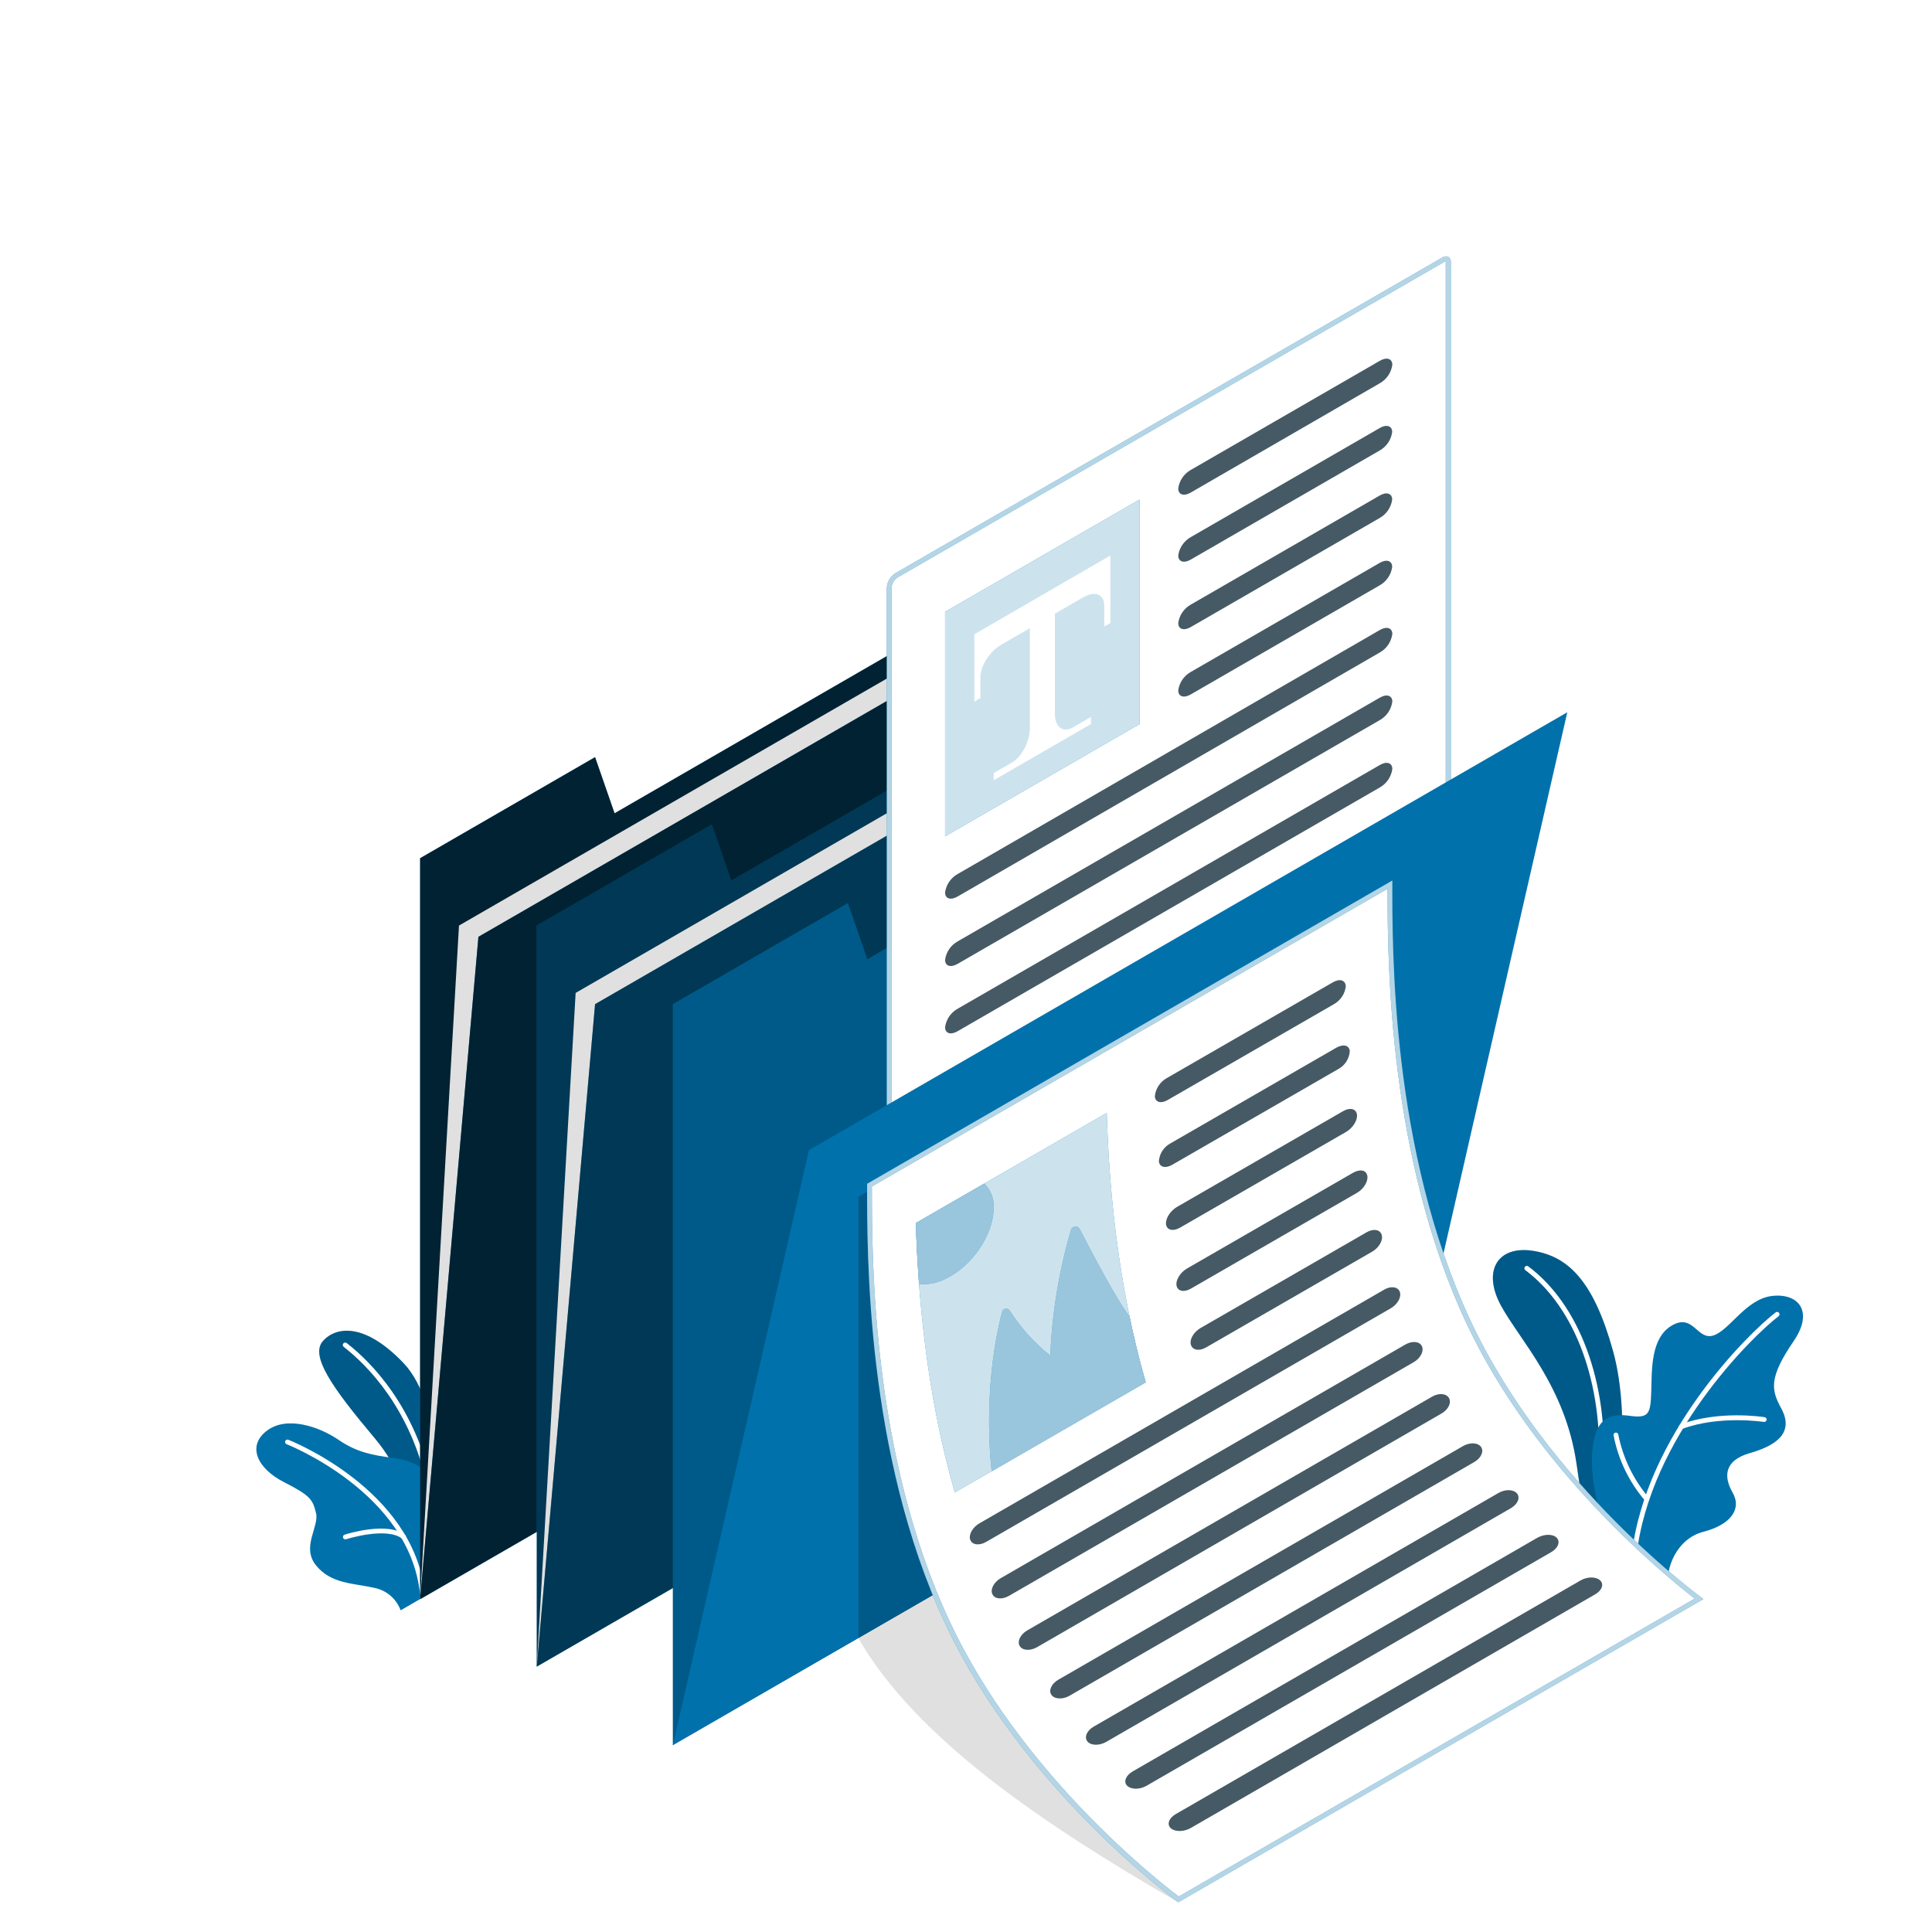 <svg 
  width="520" 
  height="520" 
  viewBox="0 0 520 520" 
  fill="none"
  xmlns="http://www.w3.org/2000/svg"
>
  <g clip-path="url(#clip0_633_9738)">
    <g filter="url(#filter0_dd_633_9738)">
      <path d="M96.563 391.804C96.563 391.804 96.705 371.371 83.821 356.052C72.419 342.485 66.351 333.879 69.945 329.91C73.54 325.942 81.27 324.989 91.693 335.966C102.116 346.943 102.928 377.349 101.485 384.229L96.563 391.804Z" fill="#0071AB"/>
      <path opacity="0.2" d="M96.563 391.804C96.563 391.804 96.705 371.371 83.821 356.052C72.419 342.485 66.351 333.879 69.945 329.91C73.54 325.942 81.27 324.989 91.693 335.966C102.116 346.943 102.928 377.349 101.485 384.229L96.563 391.804Z" fill="black"/>
      <path d="M98.728 369.837C98.581 369.838 98.438 369.789 98.323 369.697C98.209 369.606 98.129 369.478 98.096 369.335C93.587 348.244 82.017 336.584 75.511 331.508C75.376 331.403 75.288 331.25 75.266 331.081C75.245 330.912 75.291 330.741 75.395 330.606C75.501 330.47 75.657 330.382 75.828 330.361C76 330.339 76.172 330.385 76.31 330.49C82.945 335.644 94.759 347.574 99.359 369.064C99.378 369.146 99.38 369.232 99.365 369.315C99.351 369.398 99.32 369.477 99.274 369.548C99.229 369.619 99.169 369.68 99.1 369.727C99.03 369.775 98.952 369.808 98.869 369.824L98.728 369.837Z" fill="white"/>
      <path d="M96.074 399.393L90.83 402.421C90.271 400.892 89.328 399.533 88.091 398.475C86.855 397.417 85.366 396.695 83.77 396.378C78.037 395.09 72.084 395.309 68.064 390.335C64.045 385.362 68.941 379.951 68.064 376.292C67.188 372.633 66.621 371.576 59.432 367.917C52.243 364.258 49.409 358.19 54.82 354.08C60.231 349.97 68.992 352.985 74.3 356.657C79.016 359.878 83.499 360.728 88.769 361.385C94.038 362.042 102.619 364.967 101.305 377.207C100.444 384.783 98.689 392.23 96.074 399.393V399.393Z" fill="#0071AB"/>
      <path d="M75.95 383.314C75.813 383.313 75.679 383.269 75.568 383.188C75.457 383.107 75.374 382.994 75.332 382.863C75.283 382.699 75.3 382.523 75.379 382.371C75.459 382.219 75.594 382.105 75.757 382.051C76.22 381.91 87.352 378.38 92.081 382.167C92.198 382.278 92.269 382.429 92.281 382.59C92.292 382.751 92.243 382.91 92.143 383.037C92.042 383.163 91.898 383.247 91.739 383.272C91.579 383.297 91.416 383.262 91.282 383.172C87.107 379.823 76.259 383.25 76.143 383.288L75.95 383.314Z" fill="white"/>
      <path d="M96.654 398.414C96.498 398.415 96.346 398.357 96.229 398.253C96.113 398.148 96.039 398.003 96.023 397.847C93.15 370.714 60.464 357.843 60.141 357.714C60.062 357.684 59.988 357.639 59.926 357.58C59.864 357.522 59.814 357.451 59.779 357.373C59.745 357.296 59.726 357.211 59.724 357.126C59.722 357.041 59.737 356.956 59.768 356.877C59.831 356.72 59.952 356.595 60.105 356.525C60.259 356.456 60.433 356.448 60.592 356.503C60.94 356.645 94.348 369.786 97.299 397.731C97.317 397.9 97.267 398.07 97.161 398.202C97.055 398.335 96.9 398.421 96.732 398.44L96.654 398.414Z" fill="white"/>
      <path d="M417.115 381.574C417.257 381.123 422.784 352.676 417.115 332.5C411.961 313.998 405.236 307.17 395.65 305.662C386.065 304.155 381.903 311.061 386.992 320.414C392.081 329.768 404.334 342.175 407.336 363.073C408.624 371.679 409.604 379.152 409.604 379.152L417.115 381.574Z" fill="#0071AB"/>
      <path opacity="0.2" d="M417.115 381.574C417.257 381.123 422.784 352.676 417.115 332.5C411.961 313.998 405.236 307.17 395.65 305.662C386.065 304.155 381.903 311.061 386.992 320.414C392.081 329.768 404.334 342.175 407.336 363.073C408.624 371.679 409.604 379.152 409.604 379.152L417.115 381.574Z" fill="black"/>
      <path d="M413.881 365.238C413.796 365.233 413.713 365.211 413.637 365.174C413.561 365.137 413.493 365.085 413.436 365.022C413.38 364.959 413.337 364.885 413.309 364.805C413.282 364.724 413.27 364.639 413.275 364.555C414.564 341.518 407.04 320.956 393.55 310.868C393.413 310.765 393.323 310.613 393.299 310.443C393.275 310.274 393.319 310.103 393.421 309.966C393.526 309.832 393.678 309.744 393.846 309.72C394.014 309.696 394.185 309.738 394.323 309.837C408.148 320.144 415.904 341.171 414.551 364.632C414.541 364.801 414.465 364.959 414.34 365.072C414.214 365.185 414.05 365.245 413.881 365.238Z" fill="white"/>
      <path d="M431.944 396.391C431.21 391.096 434.25 383.159 441.478 381.278C448.706 379.397 451.927 375.249 449.325 370.713C446.722 366.178 447.328 362.017 453.885 360.136C460.443 358.255 466.19 354.982 462.415 348.051C459.67 343.039 459.065 339.792 465.79 329.923C471.369 321.729 466.808 316.923 459.825 317.825C452.842 318.727 448.526 327.05 444.158 328.441C439.79 329.833 438.785 322.412 433.026 325.736C427.267 329.06 427.615 337.576 427.435 343.516C427.254 349.455 426.868 350.795 421.663 350.073C416.458 349.352 411.356 350.202 411.472 362.79C411.562 373.587 417.321 386.96 417.321 386.96L431.944 396.391Z" fill="#0071AB"/>
      <path d="M422.809 388.338H422.745C422.573 388.319 422.415 388.232 422.306 388.097C422.198 387.961 422.147 387.789 422.165 387.616C425.798 355.162 453.653 327.784 460.92 322.231C461.057 322.127 461.229 322.081 461.399 322.104C461.57 322.127 461.724 322.216 461.828 322.353C461.932 322.49 461.978 322.662 461.955 322.833C461.932 323.003 461.843 323.157 461.706 323.261C454.53 328.737 427.035 355.755 423.454 387.758C423.435 387.917 423.359 388.063 423.241 388.169C423.122 388.276 422.969 388.336 422.809 388.338V388.338Z" fill="white"/>
      <path d="M435.513 353.642C435.383 353.641 435.255 353.601 435.148 353.528C435.04 353.455 434.956 353.351 434.908 353.23C434.852 353.067 434.862 352.89 434.934 352.734C435.006 352.578 435.135 352.456 435.294 352.392C445.678 348.527 457.454 350.357 457.957 350.434C458.124 350.462 458.273 350.555 458.372 350.693C458.47 350.83 458.511 351.001 458.485 351.168C458.454 351.335 458.36 351.483 458.224 351.583C458.088 351.683 457.919 351.729 457.751 351.709C457.635 351.709 445.807 349.854 435.745 353.603C435.67 353.629 435.592 353.642 435.513 353.642V353.642Z" fill="white"/>
      <path d="M426.263 373.148C426.172 373.147 426.083 373.127 426.001 373.09C425.919 373.052 425.846 372.997 425.786 372.929C421.467 367.9 418.54 361.828 417.295 355.317C417.283 355.233 417.287 355.148 417.307 355.065C417.327 354.983 417.363 354.906 417.414 354.837C417.464 354.769 417.527 354.712 417.6 354.668C417.672 354.624 417.753 354.595 417.837 354.583C417.92 354.57 418.006 354.574 418.088 354.594C418.17 354.614 418.248 354.651 418.316 354.701C418.384 354.751 418.442 354.814 418.486 354.887C418.529 354.959 418.558 355.04 418.571 355.124C419.803 361.378 422.62 367.212 426.752 372.066C426.833 372.161 426.885 372.277 426.902 372.4C426.919 372.523 426.901 372.649 426.85 372.762C426.799 372.876 426.716 372.972 426.612 373.04C426.508 373.109 426.387 373.146 426.263 373.148V373.148Z" fill="white"/>
      <path d="M96.075 199.989V399.406L300.181 281.57L300.168 100.28L148.409 187.904L143.165 172.791L96.075 199.989Z" fill="#0071AB"/>
      <path opacity="0.7" d="M96.075 199.989V399.406L300.181 281.57L300.168 100.28L148.409 187.904L143.165 172.791L96.075 199.989Z" fill="black"/>
      <path d="M96.075 399.406L106.536 218.116L310.643 100.28L300.181 281.57L96.075 399.406Z" fill="#E0E0E0"/>
      <path d="M96.075 399.406L111.767 221.144L315.874 103.295L300.181 281.57L96.075 399.406Z" fill="#0071AB"/>
      <path opacity="0.7" d="M96.075 399.406L111.767 221.144L315.874 103.295L300.181 281.57L96.075 399.406Z" fill="black"/>
      <path d="M127.472 218.116V417.546L331.578 299.697V118.408L179.806 206.031L174.575 190.918L127.472 218.116Z" fill="#0071AB"/>
      <path opacity="0.5" d="M127.472 218.116V417.546L331.578 299.697V118.408L179.806 206.031L174.575 190.918L127.472 218.116Z" fill="black"/>
      <path d="M127.472 417.546L137.933 236.244L342.04 118.408L331.578 299.697L127.472 417.546Z" fill="#E0E0E0"/>
      <path d="M127.472 417.546L143.164 239.272L347.271 121.423L331.578 299.697L127.472 417.546Z" fill="#0071AB"/>
      <path opacity="0.5" d="M127.472 417.546L143.164 239.272L347.271 121.423L331.578 299.697L127.472 417.546Z" fill="black"/>
      <path d="M300.128 481C263.486 459.845 229.499 436.847 213.986 409.868L261.141 382.645L300.128 481Z" fill="#E0E0E0"/>
      <path d="M164.101 239.273V438.689L368.207 320.853V139.564L216.435 227.187L211.204 212.075L164.101 239.273Z" fill="#0071AB"/>
      <path opacity="0.2" d="M164.101 239.273V438.689L368.207 320.853V139.564L216.435 227.187L211.204 212.075L164.101 239.273Z" fill="black"/>
      <path d="M222.902 298.229C222.386 298.229 222.309 297.636 222.309 297.288V127.221C222.35 126.561 222.544 125.92 222.875 125.348C223.206 124.776 223.665 124.288 224.216 123.923L371.53 38.889C371.732 38.763 371.963 38.692 372.2 38.683C372.716 38.683 372.793 39.276 372.793 39.623V209.691C372.752 210.352 372.559 210.996 372.228 211.57C371.898 212.145 371.438 212.635 370.886 213.002L223.572 298.036C223.368 298.155 223.138 298.222 222.902 298.229Z" fill="white"/>
      <path d="M372.124 39.276C372.134 39.37 372.134 39.465 372.124 39.559V209.626C372.081 210.175 371.917 210.707 371.643 211.184C371.369 211.661 370.992 212.071 370.539 212.384L223.225 297.417L222.967 297.533C222.95 297.44 222.95 297.344 222.967 297.25V127.182C223.011 126.636 223.177 126.107 223.451 125.632C223.725 125.157 224.101 124.75 224.552 124.438L371.866 39.404C371.947 39.348 372.04 39.308 372.137 39.289M372.214 38C371.863 38.011 371.521 38.113 371.222 38.297L223.908 123.33C223.26 123.756 222.721 124.327 222.334 124.998C221.947 125.669 221.723 126.422 221.679 127.195V297.263C221.679 298.268 222.181 298.847 222.967 298.847C223.318 298.838 223.661 298.736 223.959 298.551L371.274 213.517C371.924 213.095 372.465 212.525 372.853 211.853C373.24 211.181 373.463 210.427 373.502 209.652V39.585C373.502 38.58 373 37.987 372.214 38V38Z" fill="#0071AB"/>
      <path opacity="0.7" d="M372.124 39.276C372.134 39.37 372.134 39.465 372.124 39.559V209.626C372.081 210.175 371.917 210.707 371.643 211.184C371.369 211.661 370.992 212.071 370.539 212.384L223.225 297.417L222.967 297.533C222.95 297.44 222.95 297.344 222.967 297.25V127.182C223.011 126.636 223.177 126.107 223.451 125.632C223.725 125.157 224.101 124.75 224.552 124.438L371.866 39.404C371.947 39.348 372.04 39.308 372.137 39.289M372.214 38C371.863 38.011 371.521 38.113 371.222 38.297L223.908 123.33C223.26 123.756 222.721 124.327 222.334 124.998C221.947 125.669 221.723 126.422 221.679 127.195V297.263C221.679 298.268 222.181 298.847 222.967 298.847C223.318 298.838 223.661 298.736 223.959 298.551L371.274 213.517C371.924 213.095 372.465 212.525 372.853 211.853C373.24 211.181 373.463 210.427 373.502 209.652V39.585C373.502 38.58 373 37.987 372.214 38V38Z" fill="white"/>
      <path d="M237.371 133.676L289.705 103.464V163.889L237.371 194.102V133.676Z" fill="#0071AB"/>
      <path opacity="0.8" d="M237.371 133.676L289.705 103.464V163.889L237.371 194.102V133.676Z" fill="white"/>
      <path d="M281.859 118.525V136.691L280.21 137.606V132.053C280.21 128.987 277.723 127.943 274.631 129.721L252.458 142.541C249.379 144.319 246.879 148.248 246.879 151.315V156.867L245.243 157.847V139.719L281.859 118.525Z" fill="white"/>
      <path d="M271.784 164.778C269.104 166.324 266.927 164.701 266.927 161.132V132.053L260.189 135.712V165.023C260.189 168.579 258.011 172.753 255.332 174.26L250.461 177.069V179.002L276.629 163.889V161.969L271.784 164.778Z" fill="white"/>
      <path d="M300.128 100.487C300.128 102.162 301.635 102.639 303.478 101.582L354.395 72.143C355.298 71.63 356.071 70.916 356.652 70.056C357.233 69.195 357.607 68.212 357.745 67.182C357.745 65.52 356.237 65.031 354.395 66.1L303.516 95.475C302.598 95.986 301.813 96.706 301.224 97.577C300.636 98.448 300.26 99.445 300.128 100.487V100.487Z" fill="#455A64"/>
      <path d="M300.128 118.525C300.128 120.199 301.635 120.689 303.478 119.62L354.356 90.244C355.26 89.732 356.032 89.018 356.613 88.157C357.195 87.297 357.569 86.313 357.706 85.284C357.706 83.622 356.199 83.132 354.356 84.202L303.478 113.577C302.576 114.088 301.804 114.8 301.223 115.658C300.642 116.517 300.267 117.498 300.128 118.525Z" fill="#455A64"/>
      <path d="M300.128 136.691C300.128 138.366 301.635 138.856 303.478 137.786L354.356 108.411C355.258 107.9 356.03 107.188 356.611 106.33C357.192 105.471 357.567 104.49 357.706 103.463C357.706 101.789 356.199 101.299 354.356 102.368L303.478 131.744C302.576 132.254 301.804 132.967 301.223 133.825C300.642 134.683 300.267 135.664 300.128 136.691V136.691Z" fill="#455A64"/>
      <path d="M300.128 154.818C300.128 156.493 301.635 156.982 303.478 155.913L354.356 126.538C355.258 126.027 356.03 125.315 356.611 124.457C357.192 123.598 357.567 122.617 357.706 121.59C357.706 119.916 356.199 119.426 354.356 120.495L303.478 149.871C302.576 150.381 301.804 151.094 301.223 151.952C300.642 152.81 300.267 153.791 300.128 154.818V154.818Z" fill="#455A64"/>
      <path d="M237.371 209.214C237.371 210.889 238.865 211.378 240.72 210.309L354.395 144.601C355.298 144.092 356.071 143.38 356.652 142.522C357.233 141.663 357.607 140.681 357.745 139.654C357.745 137.979 356.237 137.502 354.395 138.559L240.72 204.267C239.817 204.775 239.044 205.487 238.462 206.345C237.881 207.204 237.507 208.186 237.371 209.214V209.214Z" fill="#455A64"/>
      <path d="M237.371 227.342C237.371 229.017 238.865 229.506 240.72 228.437L354.395 162.806C355.298 162.294 356.071 161.58 356.652 160.719C357.233 159.859 357.607 158.875 357.745 157.846C357.745 156.184 356.237 155.694 354.395 156.764L240.72 222.394C239.817 222.903 239.044 223.615 238.462 224.473C237.881 225.332 237.507 226.314 237.371 227.342V227.342Z" fill="#455A64"/>
      <path d="M237.371 245.483C237.371 247.145 238.865 247.634 240.72 246.565L354.395 180.934C355.298 180.422 356.071 179.708 356.652 178.847C357.233 177.987 357.607 177.003 357.745 175.974C357.745 174.312 356.237 173.822 354.395 174.892L240.72 240.522C239.815 241.032 239.041 241.746 238.46 242.607C237.878 243.468 237.505 244.452 237.371 245.483V245.483Z" fill="#455A64"/>
      <path d="M164.101 438.689L200.729 278.555L404.836 160.706L368.207 320.853L164.101 438.689Z" fill="#0071AB"/>
      <path d="M214.039 291.091V409.868L261.142 382.67V263.906L214.039 291.091Z" fill="#0071AB"/>
      <path opacity="0.2" d="M214.039 291.091V409.868L261.142 382.67V263.906L214.039 291.091Z" fill="black"/>
      <path d="M300.219 480.226C296.212 477.237 257.586 447.72 237.951 405.5C217.053 360.612 217.079 308.252 217.079 288.553V287.934L357.101 207.101C357.101 226.981 357.101 279.418 378.089 324.46C397.273 365.689 434.417 394.832 440.305 399.29L300.219 480.226Z" fill="white"/>
      <path d="M356.456 208.261C356.456 228.978 356.856 280.41 377.509 324.782C396.049 364.594 431.299 393.222 439.145 399.264L300.257 479.454C294.833 475.369 257.663 446.342 238.543 405.281C217.671 360.522 217.671 308.265 217.671 288.592V288.347L356.405 208.248M357.693 206.019L216.383 287.612C216.383 306.152 215.996 360.02 237.319 405.822C258.307 450.774 300.128 481 300.128 481L441.477 399.393C441.477 399.393 399.605 369.167 378.681 324.216C357.345 278.413 357.745 224.546 357.745 206.006L357.693 206.019Z" fill="#0071AB"/>
      <path opacity="0.7" d="M356.456 208.261C356.456 228.978 356.856 280.41 377.509 324.782C396.049 364.594 431.299 393.222 439.145 399.264L300.257 479.454C294.833 475.369 257.663 446.342 238.543 405.281C217.671 360.522 217.671 308.265 217.671 288.592V288.347L356.405 208.248M357.693 206.019L216.383 287.612C216.383 306.152 215.996 360.02 237.319 405.822C258.307 450.774 300.128 481 300.128 481L441.477 399.393C441.477 399.393 399.605 369.167 378.681 324.216C357.345 278.413 357.745 224.546 357.745 206.006L357.693 206.019Z" fill="white"/>
      <path d="M341.757 233.385L297.075 259.152C296.181 259.645 295.419 260.346 294.853 261.196C294.288 262.046 293.937 263.02 293.829 264.035C293.893 265.672 295.452 266.135 297.294 265.066L341.989 239.298C342.872 238.811 343.627 238.119 344.189 237.281C344.752 236.443 345.106 235.482 345.222 234.48C345.145 232.779 343.612 232.315 341.757 233.385Z" fill="#455A64"/>
      <path d="M342.71 250.971L298.029 276.739C297.145 277.214 296.396 277.905 295.851 278.747C295.306 279.59 294.983 280.556 294.911 281.557C295.053 283.142 296.676 283.567 298.519 282.498L343.213 256.73C344.092 256.257 344.836 255.567 345.375 254.726C345.914 253.885 346.23 252.921 346.292 251.924C346.163 250.327 344.566 249.94 342.71 250.971Z" fill="#455A64"/>
      <path d="M344.5 268.068L299.806 293.836C297.964 294.906 296.624 297.031 296.843 298.565C297.062 300.098 298.75 300.497 300.605 299.428L345.299 273.66C347.141 272.591 348.456 270.478 348.224 268.945C347.992 267.411 346.343 266.999 344.5 268.068Z" fill="#455A64"/>
      <path d="M347.181 284.649L302.487 310.417C300.644 311.486 299.369 313.573 299.678 315.068C299.987 316.562 301.74 316.897 303.543 315.828L348.225 290.06C350.08 288.991 351.317 286.917 351.007 285.422C350.698 283.928 349.088 283.58 347.181 284.649Z" fill="#455A64"/>
      <path d="M350.814 300.677L306.12 326.445C304.277 327.514 303.079 329.55 303.543 330.98C304.007 332.41 305.772 332.732 307.614 331.663L352.308 305.895C354.164 304.825 355.323 302.803 354.885 301.36C354.447 299.917 352.656 299.608 350.814 300.677Z" fill="#455A64"/>
      <path d="M355.529 316.124L246.609 379.011C244.766 380.08 243.646 382.064 244.148 383.443C244.651 384.821 246.57 385.079 248.413 384.01L357.333 321.123C359.188 320.054 360.258 318.083 359.755 316.691C359.253 315.3 357.307 315.055 355.529 316.124Z" fill="#455A64"/>
      <path d="M361.262 330.877L252.354 393.763C250.499 394.833 249.481 396.765 250.1 398.079C250.718 399.394 252.676 399.6 254.557 398.53L363.478 335.644C365.333 334.575 366.325 332.642 365.707 331.328C365.088 330.014 363.117 329.821 361.262 330.877Z" fill="#455A64"/>
      <path d="M368.413 344.933L259.493 407.819C257.638 408.888 256.723 410.769 257.457 412.019C258.192 413.269 260.292 413.398 262.147 412.328L370.99 349.442C372.833 348.386 373.722 346.517 372.987 345.268C372.253 344.018 370.217 343.863 368.413 344.933Z" fill="#455A64"/>
      <path d="M376.749 358.229L267.842 421.102C265.986 422.172 265.162 424.014 265.999 425.187C266.837 426.359 269.04 426.475 270.895 425.393L379.803 362.506C381.658 361.437 382.457 359.62 381.619 358.435C380.782 357.25 378.604 357.16 376.749 358.229Z" fill="#455A64"/>
      <path d="M386.258 370.869L277.338 433.742C275.495 434.812 274.761 436.603 275.688 437.724C276.616 438.844 278.896 438.896 280.752 437.827L389.672 374.915C391.515 373.845 392.249 372.08 391.296 370.959C390.342 369.838 388.113 369.761 386.258 370.869Z" fill="#455A64"/>
      <path d="M396.758 382.902L287.876 445.775C286.021 446.845 285.299 448.597 286.381 449.641C287.464 450.684 289.757 450.71 291.599 449.641L400.52 386.754C402.375 385.685 403.019 383.959 401.988 382.889C400.958 381.82 398.639 381.846 396.758 382.902Z" fill="#455A64"/>
      <path d="M408.353 394.408L299.432 457.281C297.59 458.35 296.984 460.064 298.144 461.082C299.303 462.1 301.674 462.061 303.529 460.992L412.359 398.105C414.202 397.036 414.782 395.361 413.648 394.33C412.514 393.3 410.156 393.338 408.353 394.408Z" fill="#455A64"/>
      <path d="M280.88 268.545L229.5 298.178C230.066 316.795 232.192 343.645 239.974 370.688L291.368 341.055C283.573 314.012 281.447 287.149 280.88 268.545Z" fill="#0071AB"/>
      <path opacity="0.8" d="M280.88 268.545L229.5 298.178C230.066 316.795 232.192 343.645 239.974 370.688L291.368 341.055C283.573 314.012 281.447 287.149 280.88 268.545Z" fill="white"/>
      <path d="M250.449 294.08C250.518 292.879 250.331 291.676 249.9 290.552C249.469 289.428 248.804 288.408 247.949 287.561L229.5 298.203C229.654 303.125 229.912 308.626 230.363 314.553C232.763 314.829 235.19 314.38 237.333 313.264C244.587 309.94 250.449 301.321 250.449 294.08Z" fill="#0071AB"/>
      <path opacity="0.6" d="M250.449 294.08C250.518 292.879 250.331 291.676 249.9 290.552C249.469 289.428 248.804 288.408 247.949 287.561L229.5 298.203C229.654 303.125 229.912 308.626 230.363 314.553C232.763 314.829 235.19 314.38 237.333 313.264C244.587 309.94 250.449 301.321 250.449 294.08Z" fill="white"/>
      <path d="M287 323.275C283.573 318.959 276.603 305.624 273.627 299.814C273.51 299.584 273.327 299.395 273.101 299.27C272.875 299.146 272.618 299.092 272.361 299.115C272.104 299.139 271.861 299.239 271.661 299.402C271.462 299.566 271.316 299.785 271.243 300.033C268.024 311.039 266.155 322.395 265.678 333.853C261.387 330.446 257.698 326.344 254.765 321.716C254.64 321.537 254.466 321.397 254.264 321.313C254.062 321.229 253.841 321.205 253.625 321.243C253.41 321.281 253.21 321.379 253.049 321.527C252.888 321.675 252.773 321.866 252.716 322.077C247.099 343.709 249.921 364.993 249.921 364.993L291.368 341.055C289.642 335.077 288.211 329.124 287 323.275Z" fill="#0071AB"/>
      <path opacity="0.6" d="M287 323.275C283.573 318.959 276.603 305.624 273.627 299.814C273.51 299.584 273.327 299.395 273.101 299.27C272.875 299.146 272.618 299.092 272.361 299.115C272.104 299.139 271.861 299.239 271.661 299.402C271.462 299.566 271.316 299.785 271.243 300.033C268.024 311.039 266.155 322.395 265.678 333.853C261.387 330.446 257.698 326.344 254.765 321.716C254.64 321.537 254.466 321.397 254.264 321.313C254.062 321.229 253.841 321.205 253.625 321.243C253.41 321.281 253.21 321.379 253.049 321.527C252.888 321.675 252.773 321.866 252.716 322.077C247.099 343.709 249.921 364.993 249.921 364.993L291.368 341.055C289.642 335.077 288.211 329.124 287 323.275Z" fill="white"/>
    </g>
  </g>
  <defs>
    <filter id="filter0_dd_633_9738" x="39" y="35" width="476.285" height="503" filterUnits="userSpaceOnUse" color-interpolation-filters="sRGB">
      <feFlood flood-opacity="0" result="BackgroundImageFix"/>
      <feColorMatrix in="SourceAlpha" type="matrix" values="0 0 0 0 0 0 0 0 0 0 0 0 0 0 0 0 0 0 127 0" result="hardAlpha"/>
      <feOffset dx="17" dy="27"/>
      <feGaussianBlur stdDeviation="15"/>
      <feComposite in2="hardAlpha" operator="out"/>
      <feColorMatrix type="matrix" values="0 0 0 0 0 0 0 0 0 0 0 0 0 0 0 0 0 0 0.25 0"/>
      <feBlend mode="normal" in2="BackgroundImageFix" result="effect1_dropShadow_633_9738"/>
      <feColorMatrix in="SourceAlpha" type="matrix" values="0 0 0 0 0 0 0 0 0 0 0 0 0 0 0 0 0 0 127 0" result="hardAlpha"/>
      <feOffset dy="4"/>
      <feGaussianBlur stdDeviation="2"/>
      <feComposite in2="hardAlpha" operator="out"/>
      <feColorMatrix type="matrix" values="0 0 0 0 0 0 0 0 0 0 0 0 0 0 0 0 0 0 0.25 0"/>
      <feBlend mode="normal" in2="effect1_dropShadow_633_9738" result="effect2_dropShadow_633_9738"/>
      <feBlend mode="normal" in="SourceGraphic" in2="effect2_dropShadow_633_9738" result="shape"/>
    </filter>
    <clipPath id="clip0_633_9738">
      <rect width="520" height="520" fill="white"/>
    </clipPath>
  </defs>
</svg>
